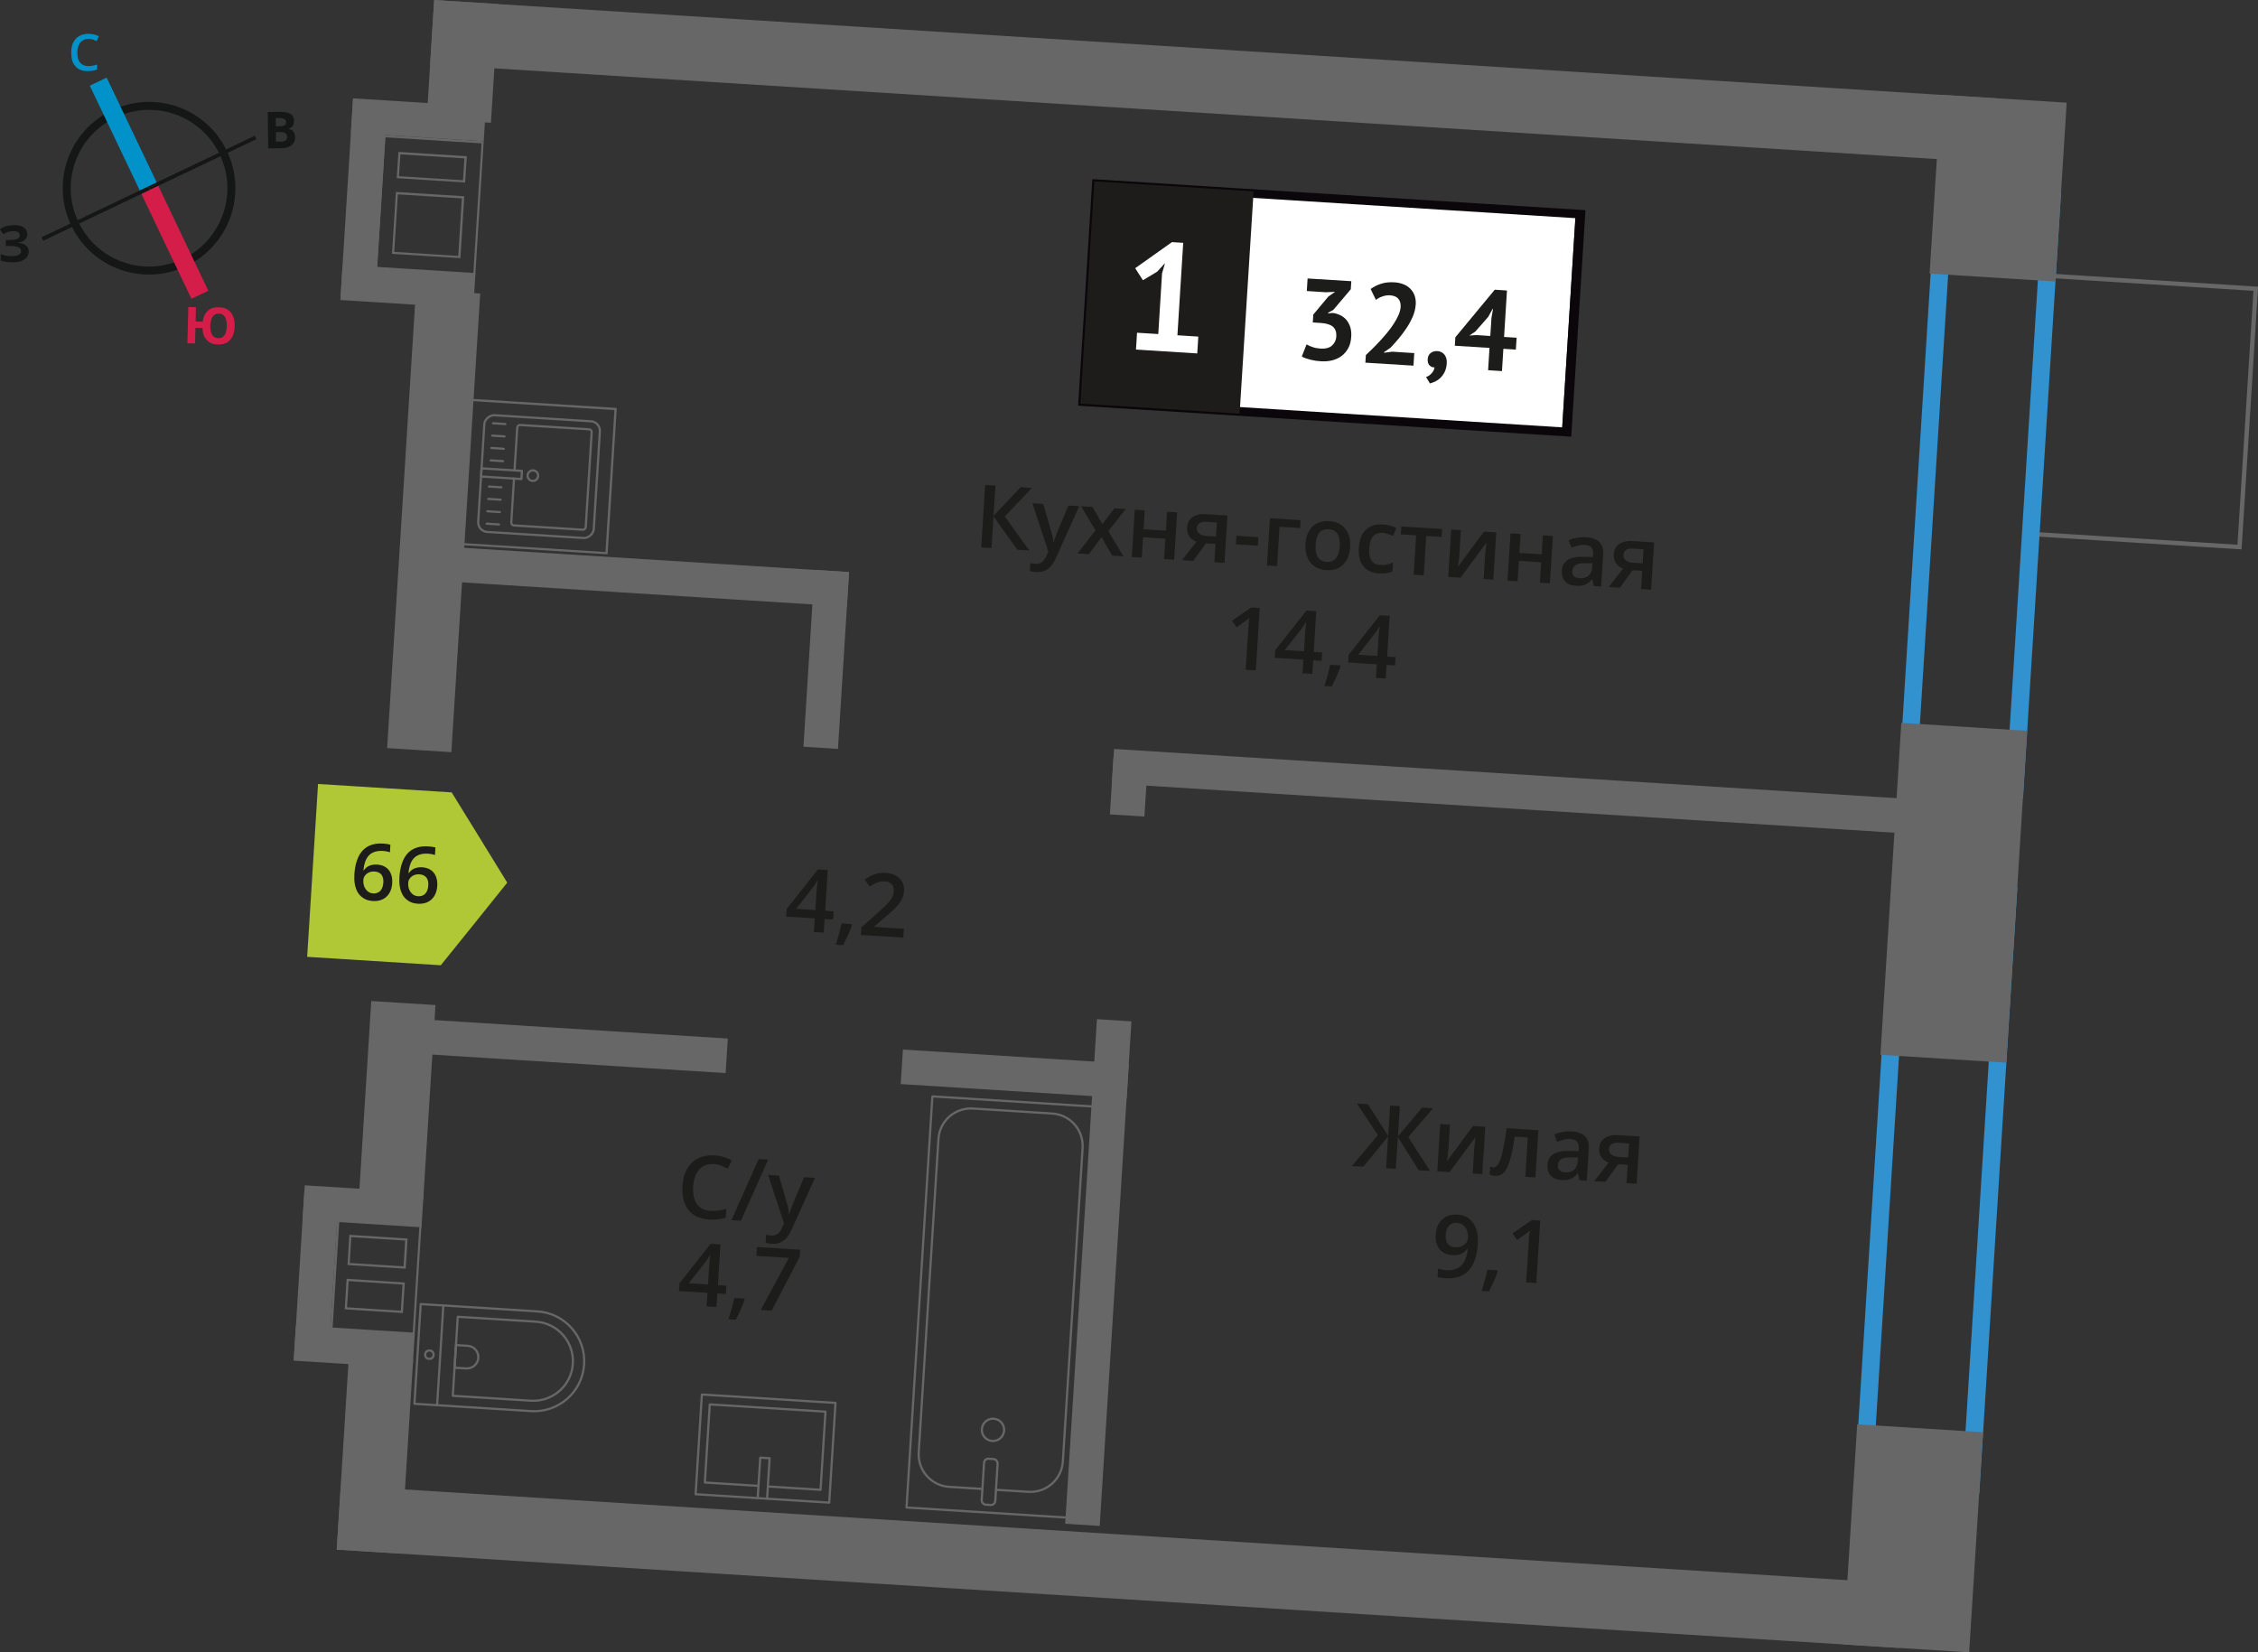 <?xml version="1.0" encoding="UTF-8"?>
<svg xmlns="http://www.w3.org/2000/svg" viewBox="0 0 257.21 188.21">
  <rect x="0" y="0" width="257.21" height="188.21" fill="#333333" stroke="none"/>
  <defs>
    <style>
      .cls-1 {
        fill: #3291cf;
      }

      .cls-1, .cls-2, .cls-3, .cls-4, .cls-5, .cls-6, .cls-7, .cls-8, .cls-9, .cls-10, .cls-11 {
        stroke-width: 0px;
      }

      .cls-2 {
        fill: #676767;
      }

      .cls-3 {
        fill: #b0c836;
        fill-rule: evenodd;
      }

      .cls-4 {
        fill: #1c1d1a;
      }

      .cls-12 {
        stroke: #0092c9;
      }

      .cls-12, .cls-13 {
        stroke-width: 2.13px;
      }

      .cls-12, .cls-13, .cls-14, .cls-15 {
        stroke-miterlimit: 10;
      }

      .cls-12, .cls-13, .cls-14, .cls-15, .cls-16 {
        fill: none;
      }

      .cls-5 {
        fill: #151616;
      }

      .cls-6 {
        fill: #0092c9;
      }

      .cls-7 {
        fill: #0a060a;
      }

      .cls-13 {
        stroke: #d41e49;
      }

      .cls-14 {
        stroke: #151616;
        stroke-width: .91px;
      }

      .cls-8 {
        fill: #d41e49;
      }

      .cls-15, .cls-17 {
        stroke-width: .5px;
      }

      .cls-15, .cls-16 {
        stroke: #666766;
      }

      .cls-17 {
        stroke: #1d1c1a;
        stroke-miterlimit: 22.93;
      }

      .cls-17, .cls-10 {
        fill: #1d1c1a;
      }

      .cls-9 {
        fill: #fff;
      }

      .cls-16 {
        stroke-linecap: round;
        stroke-linejoin: round;
        stroke-width: .25px;
      }

      .cls-11 {
        fill: #666766;
      }
    </style>
  </defs>
  <g id="Layer_2" data-name="Layer 2">
    <g>
      <rect class="cls-2" x="34.58" y="135.44" width="13.57" height="3.94" transform="translate(8.71 -2.33) rotate(3.6)"/>
      <rect class="cls-2" x="33.57" y="151.48" width="13.57" height="3.94" transform="translate(9.71 -2.23) rotate(3.6)"/>
      <rect class="cls-2" x="26.35" y="143.4" width="19.36" height="3.94" transform="translate(-111.31 172.2) rotate(-86.4)"/>
      <path class="cls-11" d="M38.65,139.09l9.12.57-.76,12.13-9.12-.57.76-12.13M46.21,144.52l.02-.25.18-2.94.02-.25-.25-.02-6.13-.39-.25-.02-.02.25-.18,2.94-.02.25.25.02,6.13.39.25.02M45.89,149.57l.02-.25.19-2.98.02-.25-.25-.02-6.13-.39-.25-.02-.02.25-.19,2.98-.02.25.25.02,6.13.39.25.02M38.41,138.83l-.79,12.63,9.61.6h0s0,0,0,0l.79-12.63-9.62-.6h0ZM45.97,144.25l-6.13-.39.18-2.94,6.13.39-.18,2.94h0ZM45.66,149.3l-6.13-.39.19-2.98,6.13.39-.19,2.98h0Z"/>
    </g>
    <g>
      <rect class="cls-2" x="40.08" y="11.68" width="15.16" height="3.94" transform="translate(.95 -2.97) rotate(3.6)"/>
      <rect class="cls-2" x="38.89" y="30.71" width="15.16" height="3.94" transform="translate(2.14 -2.85) rotate(3.6)"/>
      <rect class="cls-2" x="30.09" y="20.9" width="22.75" height="3.94" transform="translate(16.03 62.81) rotate(-86.4)"/>
      <path class="cls-11" d="M43.9,15.64l10.95.69-.93,14.76-10.95-.69.93-14.76M52.98,20.79l.02-.25.16-2.49.02-.25-.25-.02-7.29-.46-.25-.02-.02.25-.16,2.49-.02.25.25.02,7.29.46.25.02M52.44,29.41l.02-.25.41-6.55.02-.25-.25-.02-7.29-.46-.25-.02-.02.25-.41,6.55-.02.25.25.02,7.29.46.25.02M43.66,15.37l-.96,15.26,11.44.72h0s0,0,0,0l.96-15.26-11.44-.72h0ZM52.74,20.53l-7.29-.46.16-2.49,7.29.46-.16,2.49h0ZM52.2,29.15l-7.29-.46.41-6.55,7.29.46-.41,6.55h0Z"/>
    </g>
  </g>
  <g id="Layer_10" data-name="Layer 10">
    <rect class="cls-15" x="229.39" y="34.95" width="29.48" height="23.82" transform="translate(306.24 -193.85) rotate(93.6)"/>
  </g>
  <g id="windows">
    <path class="cls-1" d="M222.43,23.11l10.22.64-4.09,65.03-10.22-.64,4.09-65.03M220.56,20.99l-4.34,69.03,14.22.89,4.34-69.03-14.22-.89h0Z"/>
    <path class="cls-1" d="M217.45,102.33l10.22.64-4.09,65.03-10.22-.64,4.09-65.03M215.58,100.2l-4.34,69.03,14.22.89,4.34-69.03-14.22-.89h0Z"/>
  </g>
  <g id="Layer_5" data-name="Layer 5">
    <g>
      <path class="cls-16" d="M47.55,149.13h13.32c3.14,0,5.69,2.55,5.69,5.69h0c0,3.14-2.55,5.69-5.69,5.69h-13.32v-11.38h0Z" transform="translate(9.83 -3.28) rotate(3.6)"/>
      <path class="cls-16" d="M51.85,150.4h8.91c2.49,0,4.51,2.02,4.51,4.51h0c0,2.49-2.02,4.51-4.51,4.51h-8.91v-9.02h0Z" transform="translate(9.84 -3.37) rotate(3.6)"/>
      <path class="cls-16" d="M51.86,153.29h1.34c.71,0,1.29.58,1.29,1.29h0c0,.71-.58,1.29-1.29,1.29h-1.34v-2.58h0Z" transform="translate(9.81 -3.03) rotate(3.6)"/>
      <circle class="cls-16" cx="48.91" cy="154.31" r=".48"/>
      <line class="cls-16" x1="50.5" y1="148.7" x2="49.79" y2="160.07"/>
    </g>
    <g>
      <rect class="cls-16" x="104.71" y="125.42" width="18.55" height="46.92" transform="translate(9.58 -6.86) rotate(3.6)"/>
      <rect class="cls-16" x="111.96" y="166.18" width="1.55" height="5.24" rx=".49" ry=".49" transform="translate(10.82 -6.75) rotate(3.6)"/>
      <path class="cls-16" d="M111.91,169.6l-3.81-.24c-2.03-.13-3.57-1.88-3.45-3.91l2.25-35.73c.13-2.03,1.88-3.57,3.91-3.45l9.06.57c2.03.13,3.57,1.88,3.45,3.91l-2.25,35.73c-.13,2.03-1.88,3.57-3.91,3.45l-3.7-.23"/>
      <circle class="cls-16" cx="113.11" cy="162.87" r="1.27"/>
    </g>
    <g>
      <rect class="cls-16" x="81.51" y="157.37" width="11.38" height="15.25" transform="translate(-82.94 241.67) rotate(-86.4)"/>
      <polyline class="cls-16" points="87.38 170.71 87.67 166.1 86.6 166.04 86.31 170.65"/>
      <polyline class="cls-16" points="87.47 169.32 93.47 169.7 94.03 160.8 80.85 159.97 80.29 168.87 86.4 169.25"/>
    </g>
    <g>
      <g>
        <rect class="cls-16" x="54.74" y="47.69" width="13.32" height="13.19" rx="1.09" ry="1.09" transform="translate(3.37 112.16) rotate(-86.4)"/>
        <path class="cls-16" d="M58.61,53.58l.31-4.87c.01-.18.16-.31.34-.3l7.84.49c.18.01.31.16.3.34l-.68,10.8c-.01.18-.16.31-.34.3l-7.84-.49c-.18-.01-.31-.16-.3-.34l.31-5"/>
        <circle class="cls-16" cx="60.7" cy="54.18" r=".6"/>
        <rect class="cls-16" x="56.66" y="51.65" width=".93" height="4.61" transform="translate(-.31 107.58) rotate(-86.4)"/>
        <line class="cls-16" x1="55.44" y1="59.65" x2="56.84" y2="59.74"/>
        <line class="cls-16" x1="55.52" y1="58.24" x2="56.93" y2="58.33"/>
        <line class="cls-16" x1="55.61" y1="56.83" x2="57.02" y2="56.92"/>
        <line class="cls-16" x1="55.7" y1="55.42" x2="57.11" y2="55.51"/>
        <line class="cls-16" x1="55.89" y1="52.44" x2="57.3" y2="52.53"/>
        <line class="cls-16" x1="55.98" y1="51.03" x2="57.38" y2="51.12"/>
        <line class="cls-16" x1="56.07" y1="49.62" x2="57.47" y2="49.71"/>
        <line class="cls-16" x1="56.15" y1="48.21" x2="57.56" y2="48.3"/>
      </g>
      <path class="cls-11" d="M53.82,45.69l16.17,1.02-1.02,16.17-16.17-1.02,1.02-16.17M53.59,45.42l-1.05,16.67,16.67,1.05,1.05-16.67-16.67-1.05h0Z"/>
    </g>
  </g>
  <g id="walls">
    <rect class="cls-2" x="47.9" y="63.63" width="48.74" height="3.94" transform="translate(4.26 -4.41) rotate(3.6)"/>
    <rect class="cls-2" x="44.52" y="117.09" width="38.3" height="3.94" transform="translate(7.6 -3.76) rotate(3.6)"/>
    <rect class="cls-2" x="102.7" y="120.36" width="25.79" height="3.94" transform="translate(7.91 -7.02) rotate(3.6)"/>
    <rect class="cls-2" x="126.69" y="88.19" width="91.89" height="3.94" transform="translate(6 -10.66) rotate(3.6)"/>
    <rect class="cls-2" x="96.32" y="142.99" width="57.59" height="3.94" transform="translate(-27.42 260.72) rotate(-86.4)"/>
    <rect class="cls-2" x="125.36" y="87.7" width="6.45" height="3.94" transform="translate(31.03 212.37) rotate(-86.4)"/>
    <rect class="cls-2" x="84.02" y="73.14" width="20.18" height="3.94" transform="translate(13.25 164.32) rotate(-86.4)"/>
    <rect class="cls-2" x="217.4" y="14.25" width="20.41" height="14.36" transform="translate(263.29 -204.38) rotate(93.6)"/>
    <rect class="cls-2" x="205.37" y="168.05" width="25.12" height="14.36" transform="translate(406.5 -31.27) rotate(93.6)"/>
    <rect class="cls-2" x="203.62" y="94.51" width="37.88" height="14.36" transform="translate(338.02 -114.04) rotate(93.6)"/>
    <rect class="cls-2" x="45.92" y="3.32" width="13.55" height="7.33" transform="translate(62.97 -45.16) rotate(93.6)"/>
    <rect class="cls-2" x="23.22" y="55.66" width="52.35" height="7.33" transform="translate(111.71 13.75) rotate(93.6)"/>
    <rect class="cls-2" x="34.15" y="121.66" width="22.18" height="7.33" transform="translate(173.17 88.04) rotate(93.6)"/>
    <rect class="cls-2" x="31.62" y="162.01" width="22.18" height="7.33" transform="translate(210.74 133.45) rotate(93.6)"/>
    <rect class="cls-2" x="49.05" y="5.59" width="178.33" height="7.33" transform="translate(275.58 27.18) rotate(-176.4)"/>
    <rect class="cls-2" x="38.4" y="174.78" width="178.33" height="7.33" transform="translate(243.69 364.56) rotate(-176.4)"/>
  </g>
  <g id="text">
    <g>
      <path class="cls-4" d="M81.28,132.6c-.67-.04-1.21.16-1.62.61s-.65,1.09-.7,1.93c-.06.87.09,1.55.43,2.02.34.47.86.73,1.56.77.3.02.6,0,.88-.04.29-.04.59-.1.9-.18l-.06,1c-.57.18-1.21.24-1.92.2-1.04-.07-1.82-.43-2.34-1.1-.52-.67-.74-1.59-.67-2.76.05-.74.22-1.38.53-1.92.31-.54.73-.94,1.26-1.2.53-.26,1.14-.37,1.84-.33.73.05,1.39.24,1.99.58l-.48.94c-.23-.13-.48-.25-.74-.35-.26-.1-.54-.16-.84-.18Z"/>
      <path class="cls-4" d="M87.5,132.09l-3.1,6.96-1.08-.07,3.1-6.96,1.08.07Z"/>
      <path class="cls-4" d="M87.48,133.83l1.25.08.9,3.12c.14.45.22.86.25,1.25h.04c.04-.17.11-.39.2-.64.09-.25.58-1.43,1.47-3.55l1.24.08-2.69,5.96c-.49,1.09-1.22,1.61-2.2,1.55-.25-.02-.5-.06-.73-.13l.06-.91c.17.05.36.08.59.1.55.03.96-.26,1.22-.89l.23-.5-1.82-5.53Z"/>
      <path class="cls-4" d="M82.67,147.39l-.96-.06-.1,1.55-1.12-.07.1-1.55-3.25-.2.06-.88,3.55-4.5,1.12.07-.29,4.64.96.06-.06.95ZM80.65,146.31l.11-1.79c.04-.64.09-1.16.15-1.56h-.04c-.1.21-.26.46-.48.75l-1.93,2.46,2.19.14Z"/>
      <path class="cls-4" d="M84.82,148.04c-.19.59-.53,1.35-1,2.28l-.84-.05c.28-.86.5-1.67.66-2.42l1.13.07.07.12Z"/>
      <path class="cls-4" d="M86.66,149.21l3.2-5.93-3.7-.23.06-1.01,4.93.31-.05.8-3.2,6.14-1.24-.08Z"/>
    </g>
    <g>
      <g>
        <path class="cls-4" d="M117.25,62.71l-1.37-.09-2.71-3.8-.23,3.61-1.17-.07.45-7.12,1.17.07-.22,3.45,3.1-3.27,1.28.08-3.09,3.26,2.78,3.87Z"/>
        <path class="cls-4" d="M117.59,57.32l1.25.08.9,3.12c.14.45.22.86.25,1.25h.04c.04-.17.11-.39.2-.64.09-.25.58-1.43,1.47-3.55l1.24.08-2.69,5.96c-.49,1.09-1.22,1.61-2.2,1.55-.25-.02-.5-.06-.74-.13l.06-.91c.17.05.36.08.59.1.55.04.96-.26,1.23-.89l.23-.49-1.82-5.53Z"/>
        <path class="cls-4" d="M124.79,60.42l-1.64-2.75,1.31.08,1.11,1.96,1.36-1.81,1.3.08-1.98,2.52,1.73,2.87-1.3-.08-1.2-2.1-1.45,1.93-1.3-.08,2.07-2.63Z"/>
        <path class="cls-4" d="M130.4,58.13l-.14,2.16,2.54.16.14-2.16,1.15.07-.34,5.39-1.15-.07.15-2.32-2.54-.16-.15,2.32-1.14-.07.34-5.39,1.14.07Z"/>
        <path class="cls-4" d="M135.93,63.89l-1.28-.08,1.64-2.11c-.36-.13-.63-.33-.82-.61-.19-.28-.27-.62-.25-1.02.03-.51.24-.9.62-1.16s.89-.38,1.52-.34l2.46.15-.34,5.39-1.15-.07.13-2.08-1.09-.07-1.44,1.99ZM136.33,60.15c-.02.28.07.49.28.64.2.15.48.24.83.26l1.07.07.1-1.6-1.25-.08c-.31-.02-.56.03-.74.16-.18.12-.28.31-.29.55Z"/>
        <path class="cls-4" d="M140.78,62l.06-.97,2.5.16-.06.97-2.5-.16Z"/>
        <path class="cls-4" d="M148.15,59.25l-.06.9-2.34-.15-.28,4.49-1.15-.07.34-5.39,3.48.22Z"/>
        <path class="cls-4" d="M153.8,62.3c-.06.88-.33,1.55-.81,2.02-.48.47-1.13.67-1.93.62-.5-.03-.94-.17-1.31-.42-.37-.25-.65-.6-.83-1.04-.18-.44-.25-.94-.22-1.5.05-.87.32-1.54.8-2,.48-.46,1.12-.67,1.94-.62.78.05,1.38.34,1.8.87.42.53.61,1.22.56,2.07ZM149.87,62.05c-.08,1.24.34,1.9,1.26,1.95.91.06,1.4-.54,1.48-1.78.08-1.23-.34-1.88-1.26-1.93-.48-.03-.84.11-1.08.41s-.37.75-.41,1.35Z"/>
        <path class="cls-4" d="M157.11,65.32c-.82-.05-1.42-.33-1.82-.83-.39-.5-.56-1.2-.51-2.09.06-.91.32-1.59.8-2.05.48-.46,1.13-.66,1.97-.61.57.04,1.07.17,1.52.41l-.4.9c-.47-.22-.87-.34-1.18-.36-.93-.06-1.44.53-1.52,1.77-.04.6.05,1.07.26,1.38.21.32.54.49.99.52.51.03,1-.06,1.47-.29l-.06,1c-.21.11-.44.18-.67.22-.24.04-.52.05-.85.02Z"/>
        <path class="cls-4" d="M164.27,60.26l-.06.9-1.75-.11-.28,4.49-1.15-.07.28-4.49-1.75-.11.06-.9,4.66.29Z"/>
        <path class="cls-4" d="M166.41,60.39l-.17,2.76c-.02.32-.08.79-.17,1.41l2.97-4.01,1.4.09-.34,5.39-1.1-.07.17-2.71c0-.15.03-.39.07-.72.04-.33.07-.58.09-.73l-2.96,4-1.4-.09.34-5.39,1.1.07Z"/>
        <path class="cls-4" d="M173.21,60.82l-.14,2.16,2.54.16.14-2.16,1.14.07-.34,5.39-1.14-.07.15-2.32-2.54-.16-.15,2.32-1.15-.07.34-5.39,1.15.07Z"/>
        <path class="cls-4" d="M181.56,66.76l-.18-.76h-.04c-.28.31-.56.52-.83.62-.27.1-.61.14-1.02.11-.53-.03-.93-.2-1.21-.51-.28-.3-.4-.72-.37-1.24.04-.56.27-.96.7-1.22.43-.26,1.07-.37,1.92-.34l.93.03.02-.29c.02-.34-.04-.61-.19-.79-.15-.18-.39-.28-.73-.3-.28-.02-.54,0-.8.07-.26.07-.51.15-.75.24l-.32-.84c.3-.13.63-.23.98-.29.35-.06.68-.08.99-.06.68.04,1.19.23,1.52.55.33.32.48.8.44,1.44l-.23,3.63-.82-.05ZM179.91,65.87c.42.03.76-.07,1.02-.29.27-.22.41-.53.44-.95l.03-.47h-.69c-.54-.03-.94.04-1.19.18-.26.15-.39.38-.42.71-.02.24.04.43.18.57s.35.22.63.24Z"/>
        <path class="cls-4" d="M184.53,66.95l-1.28-.08,1.64-2.11c-.36-.13-.63-.33-.82-.61-.19-.28-.27-.62-.25-1.02.03-.51.24-.9.62-1.16s.89-.38,1.52-.34l2.46.15-.34,5.39-1.15-.07.13-2.08-1.09-.07-1.44,1.99ZM184.93,63.2c-.02.28.07.49.28.64.2.15.48.24.83.26l1.07.07.1-1.6-1.25-.08c-.31-.02-.56.03-.74.16-.18.12-.28.31-.29.55Z"/>
        <path class="cls-4" d="M143.04,76.36l-1.14-.07.29-4.6c.03-.55.07-.98.12-1.3-.08.07-.18.15-.29.24-.11.09-.5.36-1.15.83l-.53-.76,2.2-1.51.96.06-.45,7.12Z"/>
        <path class="cls-4" d="M150.55,75.27l-.96-.06-.1,1.55-1.12-.07.1-1.55-3.26-.21.06-.88,3.55-4.5,1.12.07-.29,4.64.96.06-.06.95ZM148.54,74.19l.11-1.79c.04-.64.09-1.16.15-1.56h-.04c-.1.21-.26.46-.48.75l-1.93,2.46,2.19.14Z"/>
        <path class="cls-4" d="M152.7,75.91c-.19.59-.53,1.35-1,2.28l-.84-.05c.28-.86.5-1.67.66-2.42l1.13.07.07.12Z"/>
        <path class="cls-4" d="M158.91,75.8l-.96-.06-.1,1.55-1.12-.07.1-1.55-3.26-.21.06-.88,3.55-4.5,1.12.07-.29,4.64.96.06-.06.95ZM156.9,74.72l.11-1.79c.04-.64.09-1.16.15-1.56h-.04c-.1.21-.26.46-.48.75l-1.93,2.46,2.19.14Z"/>
      </g>
      <g>
        <rect class="cls-9" x="138.98" y="7.7" width="24.87" height="54.7" transform="translate(106.92 183.96) rotate(-86.4)"/>
        <path class="cls-7" d="M179.45,24.85l-53.99-3.4-1.5,23.83,53.99,3.4,1.5-23.83ZM124.98,20.44l55.62,3.5-1.62,25.8-56.17-3.53,1.62-25.8.54.03Z"/>
        <rect class="cls-17" x="120.5" y="25.05" width="24.87" height="17.68" transform="translate(90.76 164.43) rotate(-86.4)"/>
        <g>
          <path class="cls-4" d="M150.47,39.71c.54.03.96-.08,1.26-.35.3-.27.46-.61.49-1.01.03-.49-.09-.87-.37-1.12-.28-.25-.74-.4-1.37-.44l-.94-.06.06-.9,1.71-2.05.78-.54-1.04.05-2.19-.14.09-1.43,4.98.31-.06.92-1.99,2.35-.6.32v.07s.55-.04.55-.04c.3.04.59.13.85.26.27.13.5.31.69.53.19.23.34.5.44.82s.14.69.11,1.09c-.03.51-.14.95-.34,1.31s-.45.66-.76.89c-.32.23-.68.4-1.08.5-.41.1-.84.13-1.3.1-.38-.02-.78-.08-1.18-.18s-.73-.22-.97-.36l.54-1.38c.22.13.46.23.73.32s.57.14.91.16Z"/>
          <path class="cls-4" d="M161.26,34.73c-.03.44-.14.89-.33,1.33-.19.44-.42.87-.7,1.29s-.57.82-.9,1.21c-.33.39-.64.74-.95,1.06l-.72.49v.07s.94-.12.94-.12l2.5.16-.09,1.43-5.48-.34.06-.87c.22-.2.47-.44.75-.72.28-.27.56-.57.85-.88.29-.31.56-.63.84-.96.27-.33.52-.67.74-1.01.22-.34.4-.67.54-.99.14-.32.22-.63.24-.93.02-.36-.06-.65-.25-.9-.19-.24-.51-.38-.95-.41-.28-.02-.57.02-.86.12-.3.1-.55.23-.76.4l-.6-1.24c.36-.26.75-.46,1.19-.6.44-.14.95-.2,1.53-.16.37.02.71.1,1.02.22.31.12.57.29.78.51.21.21.38.47.49.78.11.31.15.66.13,1.06Z"/>
          <path class="cls-4" d="M162.63,40.9c.02-.3.13-.52.34-.69.21-.16.45-.23.74-.22.36.02.64.16.84.42.19.25.28.58.25.98-.02.39-.11.72-.25,1-.14.27-.3.5-.49.67-.19.18-.39.31-.6.41-.21.09-.4.16-.57.21l-.45-.73c.24-.08.45-.22.64-.43.19-.21.3-.43.33-.67-.2.01-.39-.06-.56-.22-.17-.16-.24-.4-.22-.73Z"/>
          <path class="cls-4" d="M172.68,39.82l-1.43-.09-.16,2.54-1.58-.1.16-2.54-3.95-.25.06-.96,4.49-5.42,1.39.09-.33,5.29,1.43.09-.09,1.36ZM169.88,36.28l.19-1.09h-.05s-.5.91-.5.91l-1.47,1.67-.68.45.84-.05,1.55.1.13-1.99Z"/>
        </g>
        <path class="cls-9" d="M129.51,37.9l2.43.15.43-6.91.34-1.17-.9.98-1.62.97-.88-1.37,4.19-2.97,1.28.08-.66,10.53,2.38.15-.12,1.92-6.98-.44.12-1.92Z"/>
      </g>
    </g>
    <g>
      <path class="cls-4" d="M94.89,104.74l-.96-.06-.1,1.55-1.12-.07.1-1.55-3.25-.2.06-.88,3.55-4.5,1.12.07-.29,4.64.96.06-.06.95ZM92.88,103.66l.11-1.79c.04-.64.09-1.16.15-1.56h-.04c-.1.21-.26.46-.48.75l-1.93,2.46,2.19.14Z"/>
      <path class="cls-4" d="M97.04,105.38c-.19.59-.53,1.35-1,2.28l-.84-.05c.28-.86.5-1.67.66-2.42l1.13.07.07.12Z"/>
      <path class="cls-4" d="M102.9,106.8l-4.83-.3.05-.87,1.95-1.73c.58-.52.96-.89,1.15-1.11.19-.22.33-.43.43-.63.09-.2.15-.42.16-.65.02-.32-.06-.58-.24-.78-.18-.2-.44-.31-.78-.33-.27-.02-.54.02-.8.1-.26.08-.57.25-.92.49l-.57-.79c.42-.31.82-.52,1.2-.64.38-.12.79-.16,1.21-.13.66.04,1.18.25,1.56.62.38.37.55.85.51,1.43-.02.32-.1.62-.23.9-.13.28-.33.57-.59.86-.26.29-.68.68-1.27,1.17l-1.31,1.12v.05s3.38.21,3.38.21l-.06,1.01Z"/>
    </g>
    <g>
      <path class="cls-4" d="M156.95,129.29l-2.39-3.6,1.25.08,2.32,3.61.22-3.45,1.11.07-.22,3.45,2.75-3.29,1.25.08-2.82,3.28,2.48,3.86-1.29-.08-2.38-3.78-.23,3.61-1.11-.07.23-3.61-2.83,3.45-1.3-.08,2.96-3.51Z"/>
      <path class="cls-4" d="M165.16,128.1l-.17,2.76c-.02.32-.08.79-.17,1.41l2.97-4.01,1.4.09-.34,5.39-1.1-.07.17-2.71c0-.15.03-.39.07-.72.04-.33.07-.58.09-.73l-2.96,4-1.4-.09.34-5.39,1.1.07Z"/>
      <path class="cls-4" d="M174.91,134.12l-1.16-.07.28-4.49-1.49-.09c-.16,1.15-.34,2.05-.54,2.69-.2.64-.43,1.1-.69,1.39-.27.28-.6.41-1,.39-.25-.02-.46-.06-.62-.15l.06-.9c.12.05.24.08.36.09.33.02.62-.34.85-1.07.24-.73.46-1.87.66-3.4l3.62.23-.34,5.39Z"/>
      <path class="cls-4" d="M179.92,134.44l-.18-.76h-.04c-.28.31-.56.52-.83.62-.27.1-.61.14-1.02.11-.53-.03-.94-.2-1.21-.51-.28-.3-.4-.72-.37-1.24.04-.56.27-.96.7-1.22.43-.26,1.07-.37,1.92-.34l.93.03.02-.29c.02-.34-.04-.61-.19-.79-.15-.18-.4-.28-.73-.3-.28-.02-.54,0-.8.07-.26.07-.51.15-.75.24l-.32-.84c.3-.13.63-.23.98-.29s.68-.08.99-.06c.69.04,1.19.23,1.52.55.33.32.48.8.44,1.44l-.23,3.63-.82-.05ZM178.26,133.55c.42.03.76-.07,1.02-.29.27-.22.41-.53.44-.95l.03-.47h-.69c-.54-.03-.94.04-1.19.18-.26.15-.39.38-.41.71-.02.24.04.43.18.57.14.14.35.22.63.24Z"/>
      <path class="cls-4" d="M182.88,134.62l-1.28-.08,1.64-2.11c-.36-.13-.63-.33-.82-.61-.19-.28-.27-.62-.25-1.02.03-.51.24-.9.62-1.16s.89-.38,1.52-.34l2.46.15-.34,5.39-1.15-.07.13-2.08-1.09-.07-1.44,1.99ZM183.29,130.88c-.02.28.07.49.28.64.2.15.48.24.83.26l1.07.07.1-1.6-1.25-.08c-.31-.02-.56.03-.74.16-.18.12-.28.31-.29.55Z"/>
      <path class="cls-4" d="M168.35,141.63c-.09,1.4-.44,2.43-1.05,3.09-.61.66-1.48.95-2.62.88-.43-.03-.74-.07-.93-.14l.06-.96c.28.1.57.16.86.18.77.05,1.36-.12,1.77-.51.41-.39.66-1.03.75-1.92h-.06c-.21.28-.45.47-.73.59-.28.11-.6.16-.97.13-.63-.04-1.11-.27-1.45-.68-.34-.42-.48-.97-.44-1.65.05-.74.29-1.32.74-1.74.45-.41,1.03-.6,1.75-.55.51.03.94.18,1.3.45.36.27.63.65.8,1.13.18.48.24,1.05.2,1.71ZM166,139.29c-.4-.03-.71.08-.94.33-.23.25-.36.6-.39,1.07-.03.41.05.73.24.98.18.25.47.38.87.41.39.02.72-.07,1-.29.28-.21.43-.48.45-.78.02-.29-.02-.56-.12-.82-.1-.26-.24-.47-.43-.63-.19-.16-.42-.25-.68-.26Z"/>
      <path class="cls-4" d="M170.61,144.82c-.19.59-.53,1.35-1,2.28l-.84-.05c.28-.86.5-1.67.66-2.42l1.13.07.07.12Z"/>
      <path class="cls-4" d="M175,146.15l-1.15-.07.29-4.6c.03-.55.07-.98.12-1.3-.08.07-.18.15-.29.24-.11.09-.5.36-1.15.83l-.53-.76,2.2-1.52.96.06-.45,7.12Z"/>
    </g>
    <g>
      <polygon class="cls-3" points="50.21 109.95 50.21 109.95 54 105.25 57.78 100.54 54.62 95.4 51.45 90.26 51.45 90.26 51.45 90.26 36.23 89.3 34.99 108.99 50.21 109.95 50.21 109.95"/>
      <g>
        <path class="cls-10" d="M40.36,99.66c.16-2.51,1.26-3.7,3.3-3.57.32.02.59.06.81.13l-.05.86c-.22-.08-.47-.13-.77-.15-.69-.04-1.21.11-1.58.46s-.59.93-.67,1.74h.05c.15-.22.36-.4.61-.51.26-.11.55-.16.89-.14.58.04,1.02.24,1.33.62.3.38.43.87.4,1.48-.04.67-.26,1.19-.66,1.56-.4.37-.93.53-1.57.49-.46-.03-.85-.16-1.18-.41-.33-.24-.57-.58-.72-1.01-.16-.43-.22-.95-.18-1.54ZM42.48,101.77c.35.02.63-.08.84-.29.21-.22.32-.54.35-.96.02-.37-.05-.66-.21-.88-.17-.22-.43-.34-.79-.37-.22-.01-.43.02-.62.1-.19.08-.35.2-.47.36-.12.16-.18.32-.19.5-.03.41.06.77.27,1.06.21.29.48.45.83.48Z"/>
        <path class="cls-10" d="M45.49,99.98c.16-2.51,1.26-3.7,3.3-3.57.32.02.59.06.81.12l-.05.86c-.22-.08-.47-.13-.77-.15-.69-.04-1.21.11-1.58.46-.37.35-.59.92-.67,1.74h.05c.15-.22.36-.4.61-.51.26-.11.55-.16.89-.14.58.04,1.02.24,1.33.62.3.38.43.87.4,1.48-.04.67-.26,1.19-.66,1.56-.4.37-.93.53-1.57.49-.46-.03-.85-.16-1.18-.41-.33-.24-.57-.58-.72-1.01-.16-.43-.22-.95-.18-1.54ZM47.6,102.09c.35.02.63-.07.84-.29.21-.22.32-.54.35-.96.02-.37-.05-.66-.22-.88-.17-.22-.43-.34-.79-.37-.22-.01-.43.02-.62.1-.19.08-.35.2-.47.36-.12.16-.18.32-.19.5-.03.41.06.77.27,1.06.21.29.48.46.83.48Z"/>
      </g>
    </g>
    <g>
      <path class="cls-14" d="M12.95,12.98c4.68-2.24,10.27-.25,12.49,4.43,2.23,4.66.25,10.27-4.43,12.49-4.68,2.24-10.27.25-12.49-4.43-2.24-4.68-.25-10.27,4.43-12.49Z"/>
      <line class="cls-12" x1="11.19" y1="9.3" x2="16.98" y2="21.44"/>
      <line class="cls-13" x1="22.77" y1="33.58" x2="16.98" y2="21.44"/>
      <polygon class="cls-5" points="4.74 27.03 16.88 21.24 17.07 21.63 4.93 27.42 4.74 27.03"/>
      <rect class="cls-5" x="16.32" y="18.33" width="13.45" height=".43" transform="translate(-5.73 11.69) rotate(-25.43)"/>
      <path class="cls-6" d="M10.06,4.43c-.39,0-.69.14-.91.42-.22.26-.34.65-.34,1.13s.1.89.31,1.15c.22.26.52.39.92.4.18,0,.35-.02.52-.05s.33-.07.5-.13v.57c-.32.13-.69.18-1.1.18-.61,0-1.07-.19-1.38-.57-.33-.35-.47-.89-.47-1.56,0-.43.08-.81.23-1.13.17-.31.39-.57.69-.74.3-.16.65-.25,1.06-.25s.8.1,1.17.27l-.25.57c-.15-.08-.3-.13-.44-.19-.17-.04-.31-.08-.5-.08"/>
      <path class="cls-8" d="M26.73,37.18c-.02.67-.2,1.18-.52,1.54-.32.36-.79.54-1.38.52-.54-.01-.96-.17-1.27-.5-.31-.32-.48-.79-.5-1.38l-.8-.02-.04,1.78-.87-.02.1-4.13.87.02-.04,1.63.81.02c.07-.55.26-.96.59-1.25.32-.27.73-.41,1.27-.39.59.01,1.03.21,1.34.59.31.38.46.9.44,1.59M23.95,37.11c-.01.44.07.8.22,1.04.16.23.38.36.68.37.63.02.96-.44.98-1.37.01-.46-.05-.82-.21-1.06-.14-.23-.36-.36-.68-.37s-.54.12-.71.33c-.15.24-.26.59-.27,1.05"/>
      <path class="cls-5" d="M30.51,12.76l1.3-.02c.57,0,1,.06,1.26.23.28.16.41.42.42.79,0,.24-.05.45-.16.61-.13.15-.27.26-.46.28v.04c.26.05.45.16.56.31.11.17.19.39.19.65,0,.37-.14.67-.4.88-.27.23-.64.34-1.11.35l-1.56.02-.05-4.13ZM31.42,14.38h.5c.24,0,.41-.05.52-.12.11-.08.15-.19.14-.37,0-.15-.06-.26-.17-.33-.11-.07-.3-.11-.56-.1h-.44s.01.93.01.93ZM31.43,15.06v1.07s.57,0,.57,0c.24,0,.43-.04.54-.14.11-.09.16-.24.16-.43,0-.33-.25-.52-.73-.51h-.54Z"/>
      <path class="cls-5" d="M3.12,26.65c0,.26-.09.48-.29.65-.18.19-.42.3-.76.34v.02c.39.03.67.14.88.3.21.16.32.38.32.66,0,.39-.16.69-.45.91-.31.23-.74.34-1.27.35-.61,0-1.09-.06-1.47-.2v-.74c.16.07.38.14.62.19.22.03.45.05.67.05.69-.01,1.03-.2,1.03-.61,0-.18-.12-.33-.34-.42-.22-.09-.56-.14-1-.13h-.39s-.01-.68-.01-.68h.35c.44-.01.76-.05.96-.13.18-.09.29-.23.29-.43,0-.13-.06-.24-.19-.33-.13-.07-.32-.12-.58-.12-.39,0-.76.12-1.11.35l-.4-.57c.24-.15.48-.29.75-.36.26-.06.55-.1.87-.11.45,0,.82.08,1.08.26.26.18.41.42.42.73"/>
    </g>
  </g>
</svg>